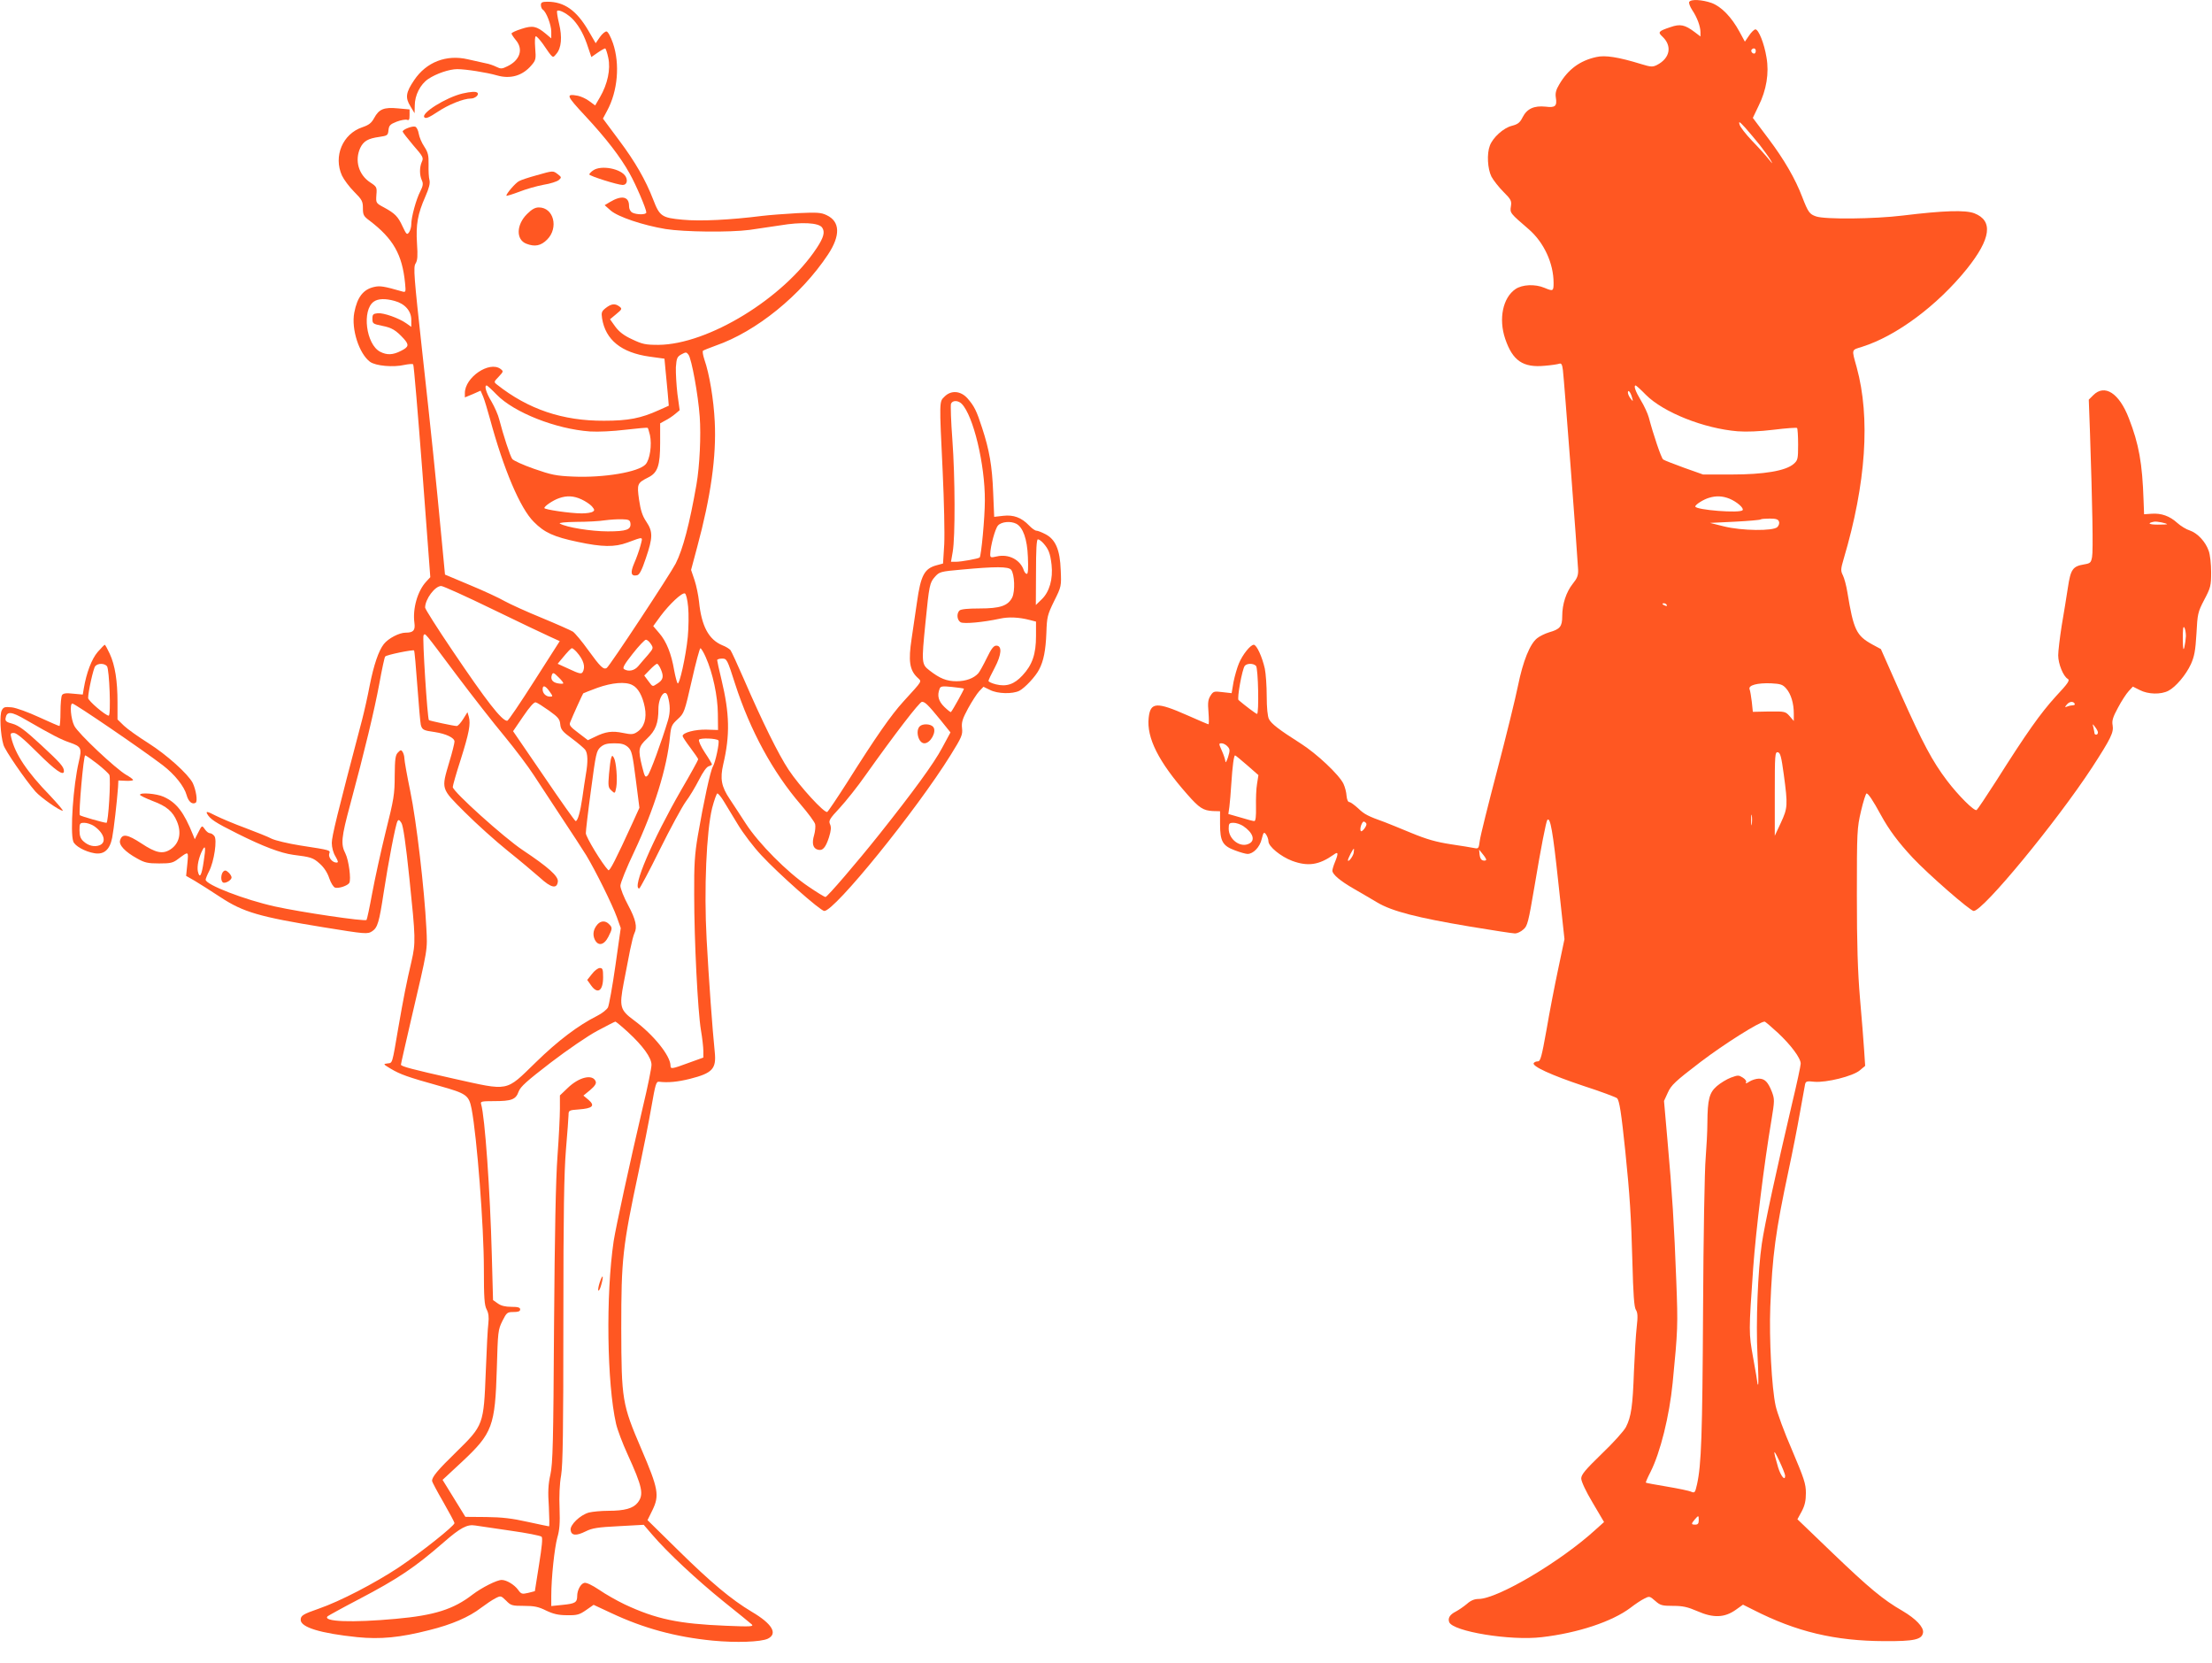 <?xml version="1.0" standalone="no"?>
<!DOCTYPE svg PUBLIC "-//W3C//DTD SVG 20010904//EN"
 "http://www.w3.org/TR/2001/REC-SVG-20010904/DTD/svg10.dtd">
<svg version="1.0" xmlns="http://www.w3.org/2000/svg"
 width="1280pt" height="962pt" viewBox="0 0 1280 962"
 preserveAspectRatio="xMidYMid meet">
<g transform="translate(0,962) scale(0.1,-0.1)"
fill="#ff5722" stroke="none">
<path d="M9775 9609 c-4 -5 4 -27 17 -47 29 -43 48 -95 48 -129 l0 -24 -33 25
c-57 43 -84 49 -141 29 -69 -23 -74 -29 -47 -54 59 -55 45 -126 -31 -165 -24
-12 -35 -12 -90 5 -133 41 -210 53 -261 41 -95 -21 -163 -71 -214 -158 -19
-31 -24 -52 -20 -76 8 -50 -3 -60 -59 -53 -67 7 -108 -12 -133 -61 -16 -32
-28 -41 -63 -50 -48 -12 -110 -68 -127 -115 -18 -47 -13 -133 9 -178 11 -21
43 -62 70 -89 44 -44 48 -52 43 -84 -6 -38 -5 -39 103 -132 88 -76 144 -197
144 -311 0 -48 -3 -49 -53 -28 -55 23 -128 19 -167 -7 -74 -50 -99 -173 -60
-288 43 -127 103 -168 229 -156 38 3 76 9 84 12 12 4 17 -4 21 -38 6 -41 84
-1069 88 -1154 1 -33 -5 -49 -31 -81 -38 -48 -61 -117 -61 -188 0 -60 -13 -75
-76 -93 -23 -7 -54 -22 -69 -34 -42 -33 -82 -132 -111 -275 -14 -70 -68 -290
-120 -488 -52 -198 -98 -382 -101 -408 -6 -45 -7 -48 -32 -43 -14 3 -75 13
-136 22 -84 13 -138 28 -230 66 -66 27 -133 55 -150 61 -98 35 -120 46 -155
80 -22 20 -45 37 -52 37 -8 0 -14 15 -16 36 -1 20 -9 51 -18 70 -25 52 -154
174 -249 234 -126 80 -168 113 -182 140 -8 15 -13 67 -13 132 0 59 -5 131 -11
160 -15 67 -47 138 -64 138 -19 0 -65 -57 -86 -108 -10 -24 -24 -72 -31 -107
l-11 -65 -53 6 c-48 6 -53 5 -69 -20 -14 -22 -17 -40 -12 -96 3 -39 3 -70 0
-70 -3 0 -57 23 -120 51 -181 80 -216 78 -226 -13 -13 -116 57 -255 223 -443
70 -80 93 -94 149 -97 l41 -1 0 -74 c0 -100 15 -126 85 -152 31 -12 64 -21 74
-21 33 0 71 39 82 86 10 40 13 43 25 27 7 -10 14 -28 14 -40 0 -30 71 -88 137
-113 92 -34 156 -24 241 36 26 20 28 8 7 -43 -8 -19 -15 -42 -15 -50 0 -21 46
-60 125 -105 39 -22 99 -58 135 -79 86 -51 231 -88 535 -139 132 -22 250 -40
262 -40 12 0 34 10 48 23 24 20 29 40 65 252 37 222 67 375 74 382 17 18 32
-68 63 -358 l36 -332 -36 -171 c-20 -94 -51 -253 -68 -354 -28 -156 -35 -182
-50 -182 -10 0 -20 -4 -24 -10 -11 -18 102 -70 285 -131 102 -33 190 -66 197
-72 14 -13 25 -86 48 -307 26 -254 34 -379 41 -640 5 -189 10 -261 20 -277 11
-17 12 -39 5 -100 -5 -43 -12 -159 -16 -257 -7 -200 -16 -262 -46 -321 -11
-22 -74 -92 -140 -155 -96 -93 -119 -121 -119 -143 0 -17 27 -75 66 -140 l66
-112 -49 -44 c-202 -185 -568 -401 -677 -401 -24 0 -46 -9 -68 -29 -18 -15
-47 -35 -64 -44 -34 -17 -47 -38 -38 -61 21 -54 354 -109 536 -87 208 24 407
90 513 170 27 21 63 45 80 53 29 15 31 15 63 -13 29 -26 40 -29 103 -29 57 0
84 -6 142 -31 91 -40 156 -38 221 8 l42 30 60 -30 c249 -127 472 -180 759
-181 173 -1 217 9 223 50 4 31 -41 79 -119 125 -113 65 -193 132 -406 336
l-202 194 25 46 c18 34 24 62 24 106 0 53 -10 83 -80 248 -45 103 -87 218 -95
256 -23 105 -38 389 -31 573 12 301 30 433 106 790 22 102 51 250 65 330 14
80 28 154 30 166 4 19 10 21 54 16 69 -6 223 32 263 66 l31 26 -6 91 c-3 49
-14 185 -24 300 -13 155 -18 311 -18 595 0 371 1 389 24 488 13 56 28 102 32
102 10 0 38 -42 82 -123 48 -88 102 -160 185 -249 89 -95 333 -308 353 -308
54 0 478 514 685 830 109 168 126 203 119 244 -5 26 1 47 31 102 20 38 48 81
62 96 l24 26 40 -20 c48 -25 122 -27 166 -4 42 22 101 91 130 154 20 45 26 77
32 176 6 115 8 125 45 196 37 70 40 81 40 160 0 47 -6 102 -14 123 -18 53 -65
103 -109 118 -20 6 -53 26 -73 44 -44 40 -92 57 -149 53 l-43 -3 -3 80 c-7
215 -27 326 -85 475 -56 146 -140 200 -206 134 l-26 -26 7 -192 c14 -419 19
-684 12 -718 -6 -33 -10 -37 -46 -43 -66 -11 -78 -28 -94 -135 -8 -52 -24
-152 -36 -221 -11 -70 -20 -147 -20 -170 0 -50 30 -122 55 -136 14 -8 4 -24
-70 -103 -88 -97 -167 -208 -344 -488 -57 -89 -108 -165 -113 -168 -13 -9
-107 85 -172 171 -84 111 -139 214 -265 496 l-117 264 -50 27 c-92 51 -108 83
-144 302 -6 38 -18 82 -26 98 -13 26 -13 35 5 96 129 435 155 815 75 1107 -30
108 -32 99 32 119 199 63 435 239 606 451 139 174 153 278 43 321 -52 20 -177
16 -415 -13 -164 -20 -449 -23 -501 -5 -38 13 -46 24 -80 112 -40 105 -104
216 -195 337 l-91 121 33 69 c46 92 62 191 46 281 -13 81 -46 162 -64 162 -7
0 -24 -16 -37 -36 l-24 -35 -31 57 c-46 85 -105 146 -162 167 -55 19 -119 23
-129 6z m385 -284 c0 -8 -4 -15 -9 -15 -13 0 -22 16 -14 24 11 11 23 6 23 -9z
m24 -545 c23 -30 51 -68 61 -85 15 -26 14 -26 -11 5 -15 19 -58 67 -95 105
-37 39 -70 81 -73 95 -6 21 0 17 34 -20 22 -25 60 -70 84 -100z m-660 -1444
c102 -102 336 -195 531 -211 51 -4 127 -1 209 9 72 9 132 13 135 10 3 -3 6
-46 6 -96 0 -84 -2 -91 -26 -112 -46 -40 -172 -61 -359 -61 l-165 0 -110 39
c-60 22 -115 43 -121 48 -11 8 -57 144 -83 243 -6 22 -26 66 -46 99 -32 53
-43 86 -30 86 3 0 30 -24 59 -54z m-80 -16 c7 -24 6 -24 -8 -6 -9 11 -16 27
-16 35 0 21 16 2 24 -29z m564 -585 c43 -18 84 -54 76 -66 -12 -20 -274 1
-274 21 0 11 48 41 79 50 42 13 79 11 119 -5z m286 -132 c4 -9 0 -23 -9 -32
-24 -24 -206 -22 -310 4 l-80 20 144 7 c79 4 146 10 149 13 3 3 27 5 53 5 35
0 49 -4 53 -17z m2246 -16 c0 -1 -24 -2 -54 -2 -53 0 -63 9 -21 17 16 3 75 -9
75 -15z m-2895 -467 c3 -6 -1 -7 -9 -4 -18 7 -21 14 -7 14 6 0 13 -4 16 -10z
m3004 -180 c-1 -19 -5 -48 -9 -65 -6 -22 -8 -8 -9 50 0 55 2 75 9 65 5 -8 9
-31 9 -50z m-5381 -172 c13 -13 18 -278 6 -278 -6 0 -68 47 -107 80 -10 9 21
179 36 198 12 15 49 16 65 0z m3068 -131 c28 -32 44 -86 44 -145 l0 -43 -24
28 c-24 27 -27 28 -119 27 l-94 -2 -6 58 c-4 31 -9 64 -13 73 -8 23 45 37 125
34 55 -3 67 -7 87 -30z m1669 -87 c3 -5 0 -10 -9 -10 -8 0 -23 -3 -33 -7 -16
-6 -16 -5 -4 10 15 19 37 22 46 7z m135 -167 c0 -7 -4 -13 -10 -13 -5 0 -10 3
-10 8 0 4 -3 18 -6 32 -6 24 -6 25 9 5 9 -11 17 -26 17 -32z m-5037 -81 c15
-16 15 -23 3 -63 -8 -24 -15 -35 -15 -24 -1 11 -10 39 -21 63 -18 40 -18 42
-1 42 10 0 25 -8 34 -18z m3219 -162 c24 -178 23 -194 -17 -280 l-35 -75 0
243 c0 227 1 243 18 240 14 -3 20 -25 34 -128z m-3105 53 l65 -57 -8 -51 c-5
-27 -7 -87 -6 -132 1 -56 -2 -83 -10 -83 -6 0 -42 9 -80 21 l-70 20 6 42 c3
23 8 83 11 132 7 106 15 165 22 165 3 0 34 -26 70 -57z m2920 -340 c-2 -16 -4
-5 -4 22 0 28 2 40 4 28 2 -13 2 -35 0 -50z m-2230 1 c3 -12 -25 -49 -32 -42
-10 10 7 59 18 55 6 -2 12 -7 14 -13z m-714 -12 c57 -38 73 -83 36 -102 -50
-27 -119 23 -119 86 0 30 3 34 28 34 15 0 39 -8 55 -18z m640 -157 c-5 -22
-33 -57 -33 -41 0 9 29 66 34 66 2 0 1 -11 -1 -25z m767 -38 c0 -5 -8 -7 -17
-5 -12 2 -19 14 -21 33 l-3 30 20 -25 c12 -14 21 -29 21 -33z m1688 -1002 c75
-70 132 -146 132 -178 0 -11 -22 -115 -50 -231 -94 -401 -159 -701 -175 -811
-23 -156 -35 -454 -25 -646 5 -90 6 -166 4 -168 -2 -2 -4 0 -4 5 0 6 -11 72
-25 148 -26 146 -26 149 0 521 16 220 63 603 106 857 18 110 18 119 3 160 -23
59 -42 78 -76 78 -16 0 -41 -8 -55 -17 -15 -10 -24 -13 -20 -6 5 7 -2 19 -18
29 -24 15 -28 15 -69 0 -24 -9 -60 -31 -81 -49 -44 -38 -54 -77 -55 -212 0
-49 -5 -142 -10 -205 -6 -63 -13 -457 -15 -875 -4 -732 -10 -899 -35 -1012
-11 -48 -13 -51 -33 -43 -12 6 -76 19 -141 30 -66 11 -121 21 -122 23 -2 1 10
29 27 62 57 113 109 323 128 515 30 307 31 329 21 590 -12 321 -24 513 -51
813 l-20 228 22 48 c19 43 42 65 190 178 137 104 340 232 370 233 4 0 38 -29
77 -65z m42 -2562 c0 -33 -25 -3 -41 49 -30 103 -29 113 6 39 19 -40 35 -80
35 -88z m-500 -258 c0 -18 -5 -25 -20 -25 -24 0 -25 4 -3 30 22 25 23 25 23
-5z"/>
<path d="M3130 9591 c0 -11 5 -23 11 -27 20 -12 49 -88 49 -127 l0 -39 -32 27
c-53 44 -76 49 -140 28 -32 -10 -58 -22 -58 -27 0 -4 11 -21 25 -38 45 -53 24
-117 -50 -152 -30 -15 -38 -15 -62 -3 -16 8 -44 18 -63 21 -19 4 -65 14 -103
23 -124 29 -240 -16 -310 -120 -49 -72 -53 -102 -22 -152 l24 -40 1 44 c0 60
32 123 78 154 46 31 122 57 168 57 49 0 170 -19 229 -36 79 -23 149 -2 200 58
26 30 27 37 22 100 -3 40 -2 68 4 68 5 0 22 -19 39 -42 62 -90 57 -86 79 -60
30 34 35 98 16 176 -9 37 -14 70 -11 73 11 11 66 -20 96 -54 35 -40 61 -88 84
-160 l18 -53 36 25 c20 14 40 25 44 25 3 0 12 -25 18 -55 14 -66 -4 -151 -48
-227 l-28 -48 -34 25 c-18 14 -48 27 -66 31 -72 13 -68 2 42 -116 122 -131
205 -239 257 -333 37 -65 97 -206 97 -226 0 -14 -55 -14 -81 -1 -12 7 -19 21
-19 39 0 55 -43 63 -111 22 l-30 -18 35 -31 c43 -37 186 -85 318 -107 108 -17
369 -20 485 -5 43 6 122 18 176 26 124 21 224 16 244 -12 18 -25 10 -57 -31
-119 -192 -291 -629 -558 -916 -560 -75 0 -93 4 -152 32 -48 22 -75 43 -98 74
l-30 42 36 30 c34 28 35 31 18 44 -25 19 -47 16 -79 -9 -24 -19 -26 -26 -21
-60 20 -124 111 -198 274 -221 l87 -12 6 -65 c4 -36 9 -97 13 -136 l6 -71 -58
-26 c-104 -47 -176 -61 -317 -61 -239 -1 -438 66 -619 209 -19 15 -19 16 10
46 28 30 28 31 10 45 -65 47 -206 -49 -206 -140 l0 -25 46 19 45 20 15 -35 c8
-19 25 -77 39 -127 79 -292 175 -519 254 -597 61 -62 116 -87 255 -116 140
-30 213 -31 286 -4 98 36 90 37 76 -18 -7 -26 -23 -72 -36 -101 -24 -56 -19
-77 16 -70 14 2 28 29 51 98 41 120 42 154 3 212 -23 34 -33 66 -42 127 -13
92 -10 97 53 129 55 27 69 69 69 200 l0 113 31 17 c18 9 43 26 57 38 l25 21
-13 94 c-6 52 -10 121 -9 154 4 53 7 61 32 75 26 14 29 14 41 -2 18 -24 56
-232 65 -358 8 -108 0 -285 -19 -394 -40 -228 -78 -373 -120 -456 -30 -59
-383 -595 -399 -604 -18 -12 -37 6 -105 100 -37 52 -79 102 -91 110 -13 8 -94
44 -181 80 -86 35 -182 79 -213 96 -31 18 -121 60 -201 93 l-145 61 -17 179
c-38 402 -62 633 -114 1104 -49 445 -53 497 -39 517 11 18 13 42 8 116 -7 109
4 170 48 270 22 50 29 78 24 97 -4 14 -6 55 -5 89 1 54 -3 70 -25 104 -15 22
-29 56 -32 75 -3 19 -12 37 -20 40 -16 6 -73 -16 -73 -28 0 -4 28 -40 61 -79
57 -65 61 -73 50 -96 -14 -32 -14 -76 0 -107 9 -19 7 -32 -9 -64 -24 -46 -52
-149 -52 -190 0 -16 -6 -37 -13 -47 -12 -16 -15 -13 -37 33 -27 59 -44 76
-108 111 -47 25 -47 26 -44 72 4 45 2 48 -36 73 -67 44 -91 127 -57 200 19 39
45 54 110 63 47 7 50 9 53 39 3 27 9 34 47 49 24 9 51 14 60 11 12 -5 15 1 15
27 l0 33 -67 6 c-81 8 -110 -4 -138 -56 -16 -29 -30 -40 -68 -53 -114 -38
-169 -168 -118 -280 11 -23 42 -65 70 -93 46 -46 51 -56 51 -95 0 -39 4 -47
38 -72 138 -105 190 -197 206 -363 5 -51 4 -53 -17 -47 -105 30 -128 34 -162
26 -63 -14 -98 -59 -115 -149 -18 -95 28 -237 91 -284 33 -24 135 -33 199 -18
25 5 48 7 51 3 4 -4 27 -282 53 -619 l46 -612 -24 -26 c-50 -54 -79 -156 -68
-238 6 -44 -6 -57 -51 -57 -37 0 -100 -33 -126 -66 -30 -38 -58 -120 -82 -241
-11 -59 -31 -148 -44 -198 -144 -546 -175 -674 -175 -711 0 -26 8 -57 21 -78
17 -30 18 -36 6 -36 -24 0 -48 30 -42 51 7 21 13 20 -168 48 -70 11 -144 29
-165 39 -20 11 -89 38 -152 62 -63 23 -141 56 -173 72 -47 24 -56 26 -49 11
18 -32 45 -50 177 -116 148 -74 249 -112 321 -122 104 -13 116 -17 154 -51 25
-22 45 -53 55 -84 10 -29 24 -51 34 -55 21 -6 72 11 82 27 12 19 -3 132 -22
170 -28 54 -24 93 27 282 85 315 141 550 169 701 15 83 30 153 34 157 8 10
161 41 167 35 3 -3 11 -95 19 -205 8 -110 17 -212 20 -225 8 -29 15 -33 81
-42 65 -10 114 -33 114 -55 0 -9 -13 -63 -30 -118 -47 -160 -50 -151 90 -291
66 -66 177 -166 248 -223 70 -56 153 -126 186 -155 65 -60 99 -67 104 -23 4
31 -56 84 -203 182 -107 71 -405 339 -405 365 0 8 20 79 45 156 50 158 59 209
48 250 l-8 27 -25 -40 c-14 -22 -30 -40 -37 -40 -17 0 -156 30 -161 34 -9 10
-39 482 -31 491 11 12 -3 29 191 -230 91 -121 216 -281 278 -355 61 -74 137
-175 168 -223 32 -49 104 -159 161 -245 57 -86 122 -185 144 -221 53 -88 149
-281 177 -358 l22 -62 -31 -218 c-17 -120 -37 -229 -43 -241 -7 -13 -35 -35
-63 -49 -109 -55 -225 -142 -355 -269 -177 -172 -150 -166 -475 -94 -241 54
-305 71 -305 81 0 5 27 122 59 261 98 419 95 398 88 532 -11 219 -57 616 -93
789 -19 92 -34 177 -34 190 0 12 -5 29 -10 37 -8 13 -12 13 -27 -3 -15 -15
-18 -36 -19 -135 0 -106 -5 -136 -52 -323 -28 -114 -63 -274 -78 -355 -15 -82
-30 -152 -33 -156 -9 -10 -381 45 -530 78 -176 39 -401 126 -401 155 0 5 9 28
20 49 29 56 48 184 30 204 -7 9 -18 16 -26 16 -7 0 -20 10 -28 22 -18 25 -17
25 -41 -22 l-18 -35 -10 25 c-53 132 -95 187 -171 221 -40 18 -136 26 -136 11
0 -4 33 -20 74 -36 81 -30 116 -61 140 -118 28 -67 14 -128 -38 -162 -45 -29
-85 -20 -168 35 -81 53 -111 58 -123 18 -9 -27 29 -67 98 -105 44 -25 63 -29
128 -29 66 0 80 3 110 26 62 46 60 47 53 -29 l-7 -69 49 -28 c27 -16 95 -59
151 -96 131 -86 224 -113 593 -173 247 -40 256 -41 284 -23 31 21 40 51 66
222 27 176 69 395 80 414 6 11 11 9 23 -10 10 -16 25 -118 46 -320 36 -347 37
-372 12 -481 -29 -123 -47 -216 -76 -383 -37 -217 -33 -203 -63 -207 -26 -3
-25 -4 18 -30 57 -34 100 -49 279 -99 161 -45 174 -54 190 -134 31 -162 71
-681 71 -925 0 -167 3 -211 16 -235 11 -21 14 -44 10 -80 -4 -27 -10 -153 -15
-280 -12 -308 -13 -310 -171 -465 -108 -105 -140 -144 -140 -167 0 -5 29 -60
65 -122 36 -63 65 -117 65 -122 0 -16 -194 -170 -322 -256 -141 -93 -339 -196
-463 -239 -92 -32 -105 -40 -105 -65 0 -43 115 -78 328 -100 133 -13 245 -3
417 41 129 32 229 75 299 129 28 21 65 46 83 55 31 16 32 15 62 -14 27 -28 35
-30 103 -30 59 0 84 -5 128 -27 42 -20 71 -27 122 -27 58 -1 71 3 110 30 l43
30 103 -48 c185 -87 371 -138 586 -159 136 -13 278 -8 319 11 59 29 26 86 -93
156 -117 70 -234 167 -429 359 l-174 171 28 57 c42 86 35 124 -64 355 -111
259 -115 283 -116 697 0 403 7 469 102 914 25 118 58 283 72 365 24 137 28
151 46 148 51 -6 106 -1 178 17 130 33 153 58 143 155 -13 124 -35 428 -47
652 -16 290 -1 626 32 760 12 46 26 84 30 84 5 0 22 -20 37 -45 15 -25 52 -86
82 -135 30 -50 90 -129 135 -177 99 -107 343 -323 365 -323 60 0 531 580 731
902 64 103 70 117 66 155 -4 34 2 54 35 115 22 40 51 85 64 99 l25 26 37 -18
c44 -23 131 -25 171 -5 32 17 94 83 114 123 26 49 38 111 42 212 3 92 6 104
45 184 42 84 42 86 38 179 -4 117 -30 178 -89 208 -21 11 -44 20 -52 20 -7 0
-26 13 -42 30 -44 46 -90 63 -150 56 l-52 -6 -6 143 c-6 152 -22 244 -64 372
-32 99 -45 125 -84 170 -40 45 -96 49 -134 10 -30 -29 -30 -22 -10 -435 8
-171 12 -355 9 -418 l-7 -112 -37 -10 c-71 -19 -92 -58 -114 -215 -8 -55 -22
-150 -31 -211 -19 -126 -12 -178 31 -221 29 -29 39 -12 -79 -142 -71 -78 -159
-204 -326 -469 -57 -89 -108 -165 -114 -169 -16 -9 -159 147 -223 243 -59 89
-153 279 -259 524 -37 85 -72 161 -78 169 -7 8 -28 21 -47 28 -79 33 -121 111
-135 253 -4 36 -15 91 -26 124 l-20 59 35 131 c79 292 112 526 102 726 -6 127
-31 278 -60 360 -8 25 -12 47 -8 51 4 3 36 16 72 29 237 82 495 292 651 527
73 110 71 191 -7 228 -33 16 -55 17 -169 12 -71 -4 -164 -11 -205 -16 -182
-23 -358 -32 -460 -22 -121 11 -133 20 -170 116 -44 114 -105 220 -198 344
l-93 125 24 45 c62 114 75 271 34 391 -13 37 -28 66 -37 68 -8 1 -26 -14 -39
-33 l-24 -35 -43 74 c-68 116 -139 166 -236 166 -31 0 -38 -4 -38 -19z m-846
-1712 c59 -16 96 -58 96 -109 l0 -41 -28 20 c-44 31 -132 62 -166 59 -27 -3
-31 -7 -31 -32 0 -28 3 -30 57 -41 56 -11 79 -25 125 -75 31 -35 29 -47 -17
-70 -47 -24 -81 -25 -120 -5 -82 42 -107 241 -37 290 25 18 67 19 121 4z m590
-542 c100 -103 342 -199 540 -213 48 -3 132 1 206 10 68 8 126 13 128 11 2 -2
8 -21 13 -42 12 -56 0 -141 -25 -169 -40 -45 -243 -79 -420 -71 -97 4 -126 10
-226 45 -63 22 -120 48 -126 57 -12 16 -52 139 -75 228 -6 26 -27 73 -45 104
-31 51 -43 93 -28 93 4 0 30 -24 58 -53z m2691 -53 c67 -68 135 -350 134 -559
0 -100 -21 -320 -30 -330 -8 -7 -106 -25 -139 -25 l-27 0 10 58 c15 85 14 430
-2 648 -8 105 -11 199 -8 208 8 21 41 21 62 0z m-2200 -553 c22 -10 49 -28 60
-40 16 -19 17 -24 5 -31 -8 -6 -37 -10 -64 -10 -65 0 -216 22 -216 31 0 11 50
45 85 57 45 16 85 14 130 -7z m283 -137 c5 -38 -22 -48 -131 -48 -95 0 -239
23 -277 45 -9 5 29 9 95 10 61 0 135 4 165 9 30 4 75 7 100 6 37 -1 45 -4 48
-22z m2233 -4 c39 -21 63 -88 67 -192 3 -65 1 -98 -6 -98 -6 0 -13 9 -17 19
-20 63 -88 98 -157 82 -35 -8 -38 -7 -38 13 1 46 28 147 45 166 20 22 73 27
106 10z m156 -112 c31 -35 40 -58 48 -125 9 -82 -12 -157 -57 -200 l-34 -33 1
190 c0 129 3 190 11 190 6 0 20 -10 31 -22z m-186 -154 c20 -25 24 -125 6
-161 -25 -48 -70 -63 -189 -63 -68 0 -108 -4 -116 -12 -18 -18 -14 -56 7 -68
20 -10 130 0 227 21 50 11 109 9 174 -8 l35 -9 0 -84 c0 -103 -21 -166 -78
-227 -48 -52 -93 -67 -154 -52 -24 6 -43 15 -43 20 0 5 16 39 36 76 40 76 44
128 9 128 -15 0 -29 -18 -55 -72 -19 -39 -41 -79 -49 -88 -26 -29 -72 -46
-126 -46 -57 0 -97 16 -157 63 -45 35 -46 43 -23 273 22 222 25 234 55 268 26
29 31 31 156 42 194 18 269 18 285 -1z m-3002 -228 c152 -74 302 -145 333
-159 l57 -26 -147 -230 c-81 -127 -151 -231 -157 -231 -32 1 -119 113 -318
408 -86 127 -157 239 -157 247 0 49 57 125 93 125 11 0 144 -60 296 -134z
m1133 13 c4 -41 3 -119 -2 -173 -11 -113 -49 -282 -59 -269 -4 4 -13 39 -20
76 -16 95 -45 167 -86 214 l-35 41 43 59 c51 68 123 136 140 130 7 -2 15 -35
19 -78z m-216 -214 c16 -24 15 -26 -17 -64 -19 -21 -44 -51 -56 -65 -22 -26
-56 -33 -82 -17 -10 7 1 27 50 89 35 45 70 81 76 81 7 1 20 -10 29 -24z m-429
-47 c40 -45 53 -87 34 -117 -7 -11 -21 -8 -76 18 l-68 31 19 23 c43 52 58 67
64 67 4 0 16 -10 27 -22z m747 -30 c41 -92 69 -225 70 -327 l1 -94 -66 2 c-65
2 -139 -17 -139 -37 0 -5 20 -35 45 -68 24 -32 45 -62 45 -67 0 -4 -43 -83
-97 -175 -168 -292 -288 -572 -244 -572 4 0 58 101 119 225 61 123 129 248
150 277 22 29 56 86 77 127 22 44 44 75 56 78 10 3 19 8 19 11 0 3 -18 34 -41
68 -23 35 -38 68 -34 75 8 11 99 8 112 -4 8 -9 -17 -127 -32 -152 -14 -23 -53
-202 -87 -400 -18 -107 -22 -166 -21 -340 0 -269 21 -676 39 -784 8 -46 14
-101 14 -121 l0 -38 -86 -31 c-97 -36 -104 -36 -104 -16 0 57 -98 179 -212
263 -80 59 -85 78 -59 215 12 61 29 148 37 191 9 44 20 88 25 97 18 35 8 80
-36 162 -25 46 -45 97 -45 113 0 16 36 105 80 197 114 242 191 487 207 667 6
59 10 68 45 100 37 34 39 39 81 223 23 103 46 187 50 187 4 0 19 -24 31 -52z
m170 -155 c87 -269 218 -510 380 -698 42 -49 80 -100 83 -113 3 -13 0 -42 -6
-63 -14 -47 -7 -76 20 -84 29 -9 46 10 66 71 12 39 14 59 6 76 -9 20 -3 31 56
94 36 39 104 124 150 190 167 235 312 424 326 424 18 0 35 -17 108 -106 l57
-71 -48 -89 c-47 -89 -166 -252 -364 -501 -129 -162 -300 -361 -311 -362 -5
-1 -50 27 -100 61 -123 83 -287 249 -361 363 -32 50 -74 113 -93 142 -49 73
-57 118 -38 201 40 169 37 294 -10 490 -14 57 -25 108 -25 113 0 5 13 9 28 9
28 0 30 -3 76 -147z m-429 83 c17 -41 12 -59 -20 -80 -31 -20 -27 -21 -54 15
l-23 31 33 34 c18 19 37 34 41 34 5 0 15 -15 23 -34z m-566 -80 c-2 -2 -17 -2
-32 1 -31 6 -43 24 -33 50 6 14 11 12 38 -15 18 -17 30 -33 27 -36z m400 -9
c33 -16 59 -62 72 -128 13 -65 -3 -117 -45 -144 -21 -14 -33 -15 -81 -5 -62
13 -100 8 -161 -22 l-42 -20 -55 42 c-48 36 -55 45 -47 63 14 36 71 161 75
166 3 2 39 16 82 32 84 30 163 37 202 16z m-479 -37 c20 -28 20 -30 3 -30 -24
0 -43 19 -43 42 0 27 16 22 40 -12z m2398 16 c2 -3 -63 -121 -75 -135 -2 -3
-19 11 -38 29 -35 34 -43 66 -28 105 5 15 15 17 72 11 36 -4 67 -8 69 -10z
m-1714 -43 c15 -51 15 -93 2 -138 -37 -124 -104 -307 -118 -321 -14 -14 -17
-9 -32 50 -25 101 -22 116 28 163 50 47 66 89 66 172 0 68 40 122 54 74z
m-687 -84 c53 -38 62 -49 65 -79 3 -30 12 -42 67 -82 35 -26 70 -56 77 -65 16
-21 17 -70 4 -144 -5 -30 -14 -89 -20 -133 -12 -83 -27 -136 -39 -136 -4 0
-87 117 -184 260 l-178 260 58 85 c38 56 63 84 73 82 9 -2 43 -24 77 -48z
m457 -211 c22 -21 26 -39 45 -187 l21 -164 -39 -86 c-97 -212 -133 -283 -141
-275 -36 37 -130 192 -130 214 0 15 13 127 30 251 28 210 31 225 55 247 20 17
38 22 80 22 42 0 59 -5 79 -22z m-2455 -659 c-12 -85 -24 -105 -34 -60 -6 29
5 82 27 124 17 32 19 12 7 -64z m2454 -989 c88 -81 137 -149 137 -190 0 -18
-22 -128 -50 -244 -76 -325 -156 -693 -169 -776 -46 -311 -39 -824 14 -1057 8
-35 38 -114 66 -175 87 -191 96 -234 59 -281 -26 -33 -75 -47 -170 -47 -41 0
-92 -5 -112 -10 -51 -14 -111 -72 -106 -102 4 -32 33 -34 87 -7 38 19 70 24
191 30 l145 8 49 -57 c89 -104 259 -262 411 -385 83 -66 157 -127 165 -134 13
-13 -6 -14 -150 -8 -272 11 -403 38 -586 124 -44 21 -111 59 -147 84 -42 28
-74 43 -86 40 -21 -5 -41 -42 -41 -76 0 -37 -12 -44 -82 -51 l-68 -7 0 58 c0
107 19 280 35 338 13 44 16 84 13 169 -3 68 0 142 9 191 10 63 13 256 13 895
0 629 4 855 15 990 8 96 15 187 15 201 0 25 3 27 60 31 79 6 95 21 56 55 l-30
25 39 32 c27 23 37 38 32 50 -17 44 -96 26 -162 -38 l-45 -43 0 -77 c0 -42 -6
-165 -14 -274 -10 -135 -16 -444 -20 -982 -4 -676 -7 -795 -21 -860 -13 -58
-15 -101 -9 -187 3 -62 4 -113 1 -113 -3 0 -59 12 -124 26 -89 20 -148 27
-239 28 l-121 1 -66 107 -66 107 113 105 c176 165 191 205 201 541 6 211 7
222 32 273 25 49 28 52 65 52 27 0 38 4 38 15 0 11 -12 15 -51 15 -35 0 -60 6
-79 20 l-27 19 -7 258 c-10 377 -40 802 -62 876 -5 15 3 17 75 17 101 0 126 9
142 55 11 29 47 61 186 168 97 74 215 155 270 184 54 29 101 53 104 53 3 0 36
-27 72 -60z m-679 -2885 c93 -13 174 -29 180 -35 7 -7 2 -57 -15 -163 l-24
-152 -39 -10 c-35 -8 -40 -7 -58 18 -22 30 -67 57 -95 57 -28 0 -115 -44 -169
-85 -110 -85 -220 -120 -444 -140 -250 -23 -426 -17 -394 15 5 4 86 49 180 98
229 120 324 184 493 331 95 83 135 104 181 96 19 -3 111 -16 204 -30z"/>
<path d="M5322 5418 c-26 -26 -7 -98 27 -98 36 0 73 69 51 95 -15 18 -61 20
-78 3z"/>
<path d="M3537 5236 c-4 -9 -9 -51 -13 -94 -6 -70 -4 -79 14 -95 20 -19 21
-19 28 18 8 44 0 146 -13 170 -9 16 -11 16 -16 1z"/>
<path d="M3470 2200 c-7 -22 -11 -43 -7 -46 3 -3 11 13 17 36 15 55 7 62 -10
10z"/>
<path d="M2676 9079 c-96 -23 -243 -115 -220 -138 8 -9 28 0 75 31 64 43 151
78 194 78 24 0 49 22 38 33 -8 9 -38 7 -87 -4z"/>
<path d="M3432 8634 c-12 -8 -22 -19 -22 -23 0 -9 165 -61 193 -61 23 0 31 23
18 48 -25 46 -143 69 -189 36z"/>
<path d="M3105 8606 c-44 -12 -90 -27 -102 -34 -21 -11 -73 -72 -73 -84 0 -3
33 7 73 22 40 16 104 34 142 41 39 6 78 19 88 27 17 15 17 17 -5 34 -28 21
-25 22 -123 -6z"/>
<path d="M3050 8382 c-63 -62 -65 -149 -4 -172 49 -19 84 -12 120 24 68 68 38
186 -48 186 -22 0 -41 -11 -68 -38z"/>
<path d="M565 5848 c-35 -41 -65 -121 -80 -210 l-6 -36 -55 5 c-42 5 -58 2
-65 -8 -5 -8 -9 -51 -9 -96 0 -46 -3 -83 -6 -83 -4 0 -57 23 -118 51 -63 29
-131 54 -158 57 -40 4 -48 2 -58 -18 -13 -25 -8 -139 10 -199 9 -32 126 -202
185 -270 30 -34 139 -111 158 -111 5 0 -28 39 -74 88 -133 137 -201 239 -224
335 -6 23 -4 27 15 27 16 0 59 -36 138 -115 101 -101 152 -137 152 -106 0 25
-21 48 -132 151 -94 87 -130 113 -165 123 -35 9 -43 15 -41 31 7 43 32 42 119
-9 154 -89 204 -114 251 -130 69 -24 73 -32 54 -112 -32 -136 -51 -407 -32
-461 9 -26 68 -59 123 -68 55 -9 88 20 102 89 10 51 28 211 34 292 l2 40 43
-2 c23 -1 42 1 42 5 0 4 -18 17 -39 29 -61 35 -279 240 -301 284 -20 39 -28
129 -11 129 14 0 401 -264 523 -357 69 -53 124 -122 138 -173 10 -37 32 -56
52 -44 13 8 2 76 -17 115 -28 53 -151 163 -255 229 -57 36 -121 81 -142 101
l-38 37 0 98 c0 125 -14 215 -45 282 -13 28 -26 52 -29 52 -2 0 -21 -19 -41
-42z m54 -82 c14 -17 24 -286 10 -286 -18 0 -119 86 -119 102 0 35 30 171 41
184 15 18 53 18 68 0z m-54 -566 c35 -28 65 -56 68 -63 9 -26 -6 -277 -17
-277 -15 0 -147 38 -154 44 -8 9 21 346 31 346 5 0 37 -23 72 -50z m-22 -358
c59 -40 76 -95 33 -112 -30 -11 -65 -3 -93 23 -17 15 -23 32 -23 64 0 40 2 43
28 43 15 0 39 -8 55 -18z"/>
<path d="M1292 4578 c-14 -14 -16 -54 -2 -63 13 -8 50 13 50 29 0 7 -8 20 -18
29 -14 13 -21 14 -30 5z"/>
<path d="M3458 4273 c-24 -27 -30 -58 -17 -87 19 -41 54 -35 79 14 24 47 25
54 4 74 -20 21 -47 20 -66 -1z"/>
<path d="M3425 3985 l-27 -34 22 -31 c38 -54 70 -33 70 47 0 46 -3 53 -19 53
-11 0 -32 -16 -46 -35z"/>
</g>
</svg>
